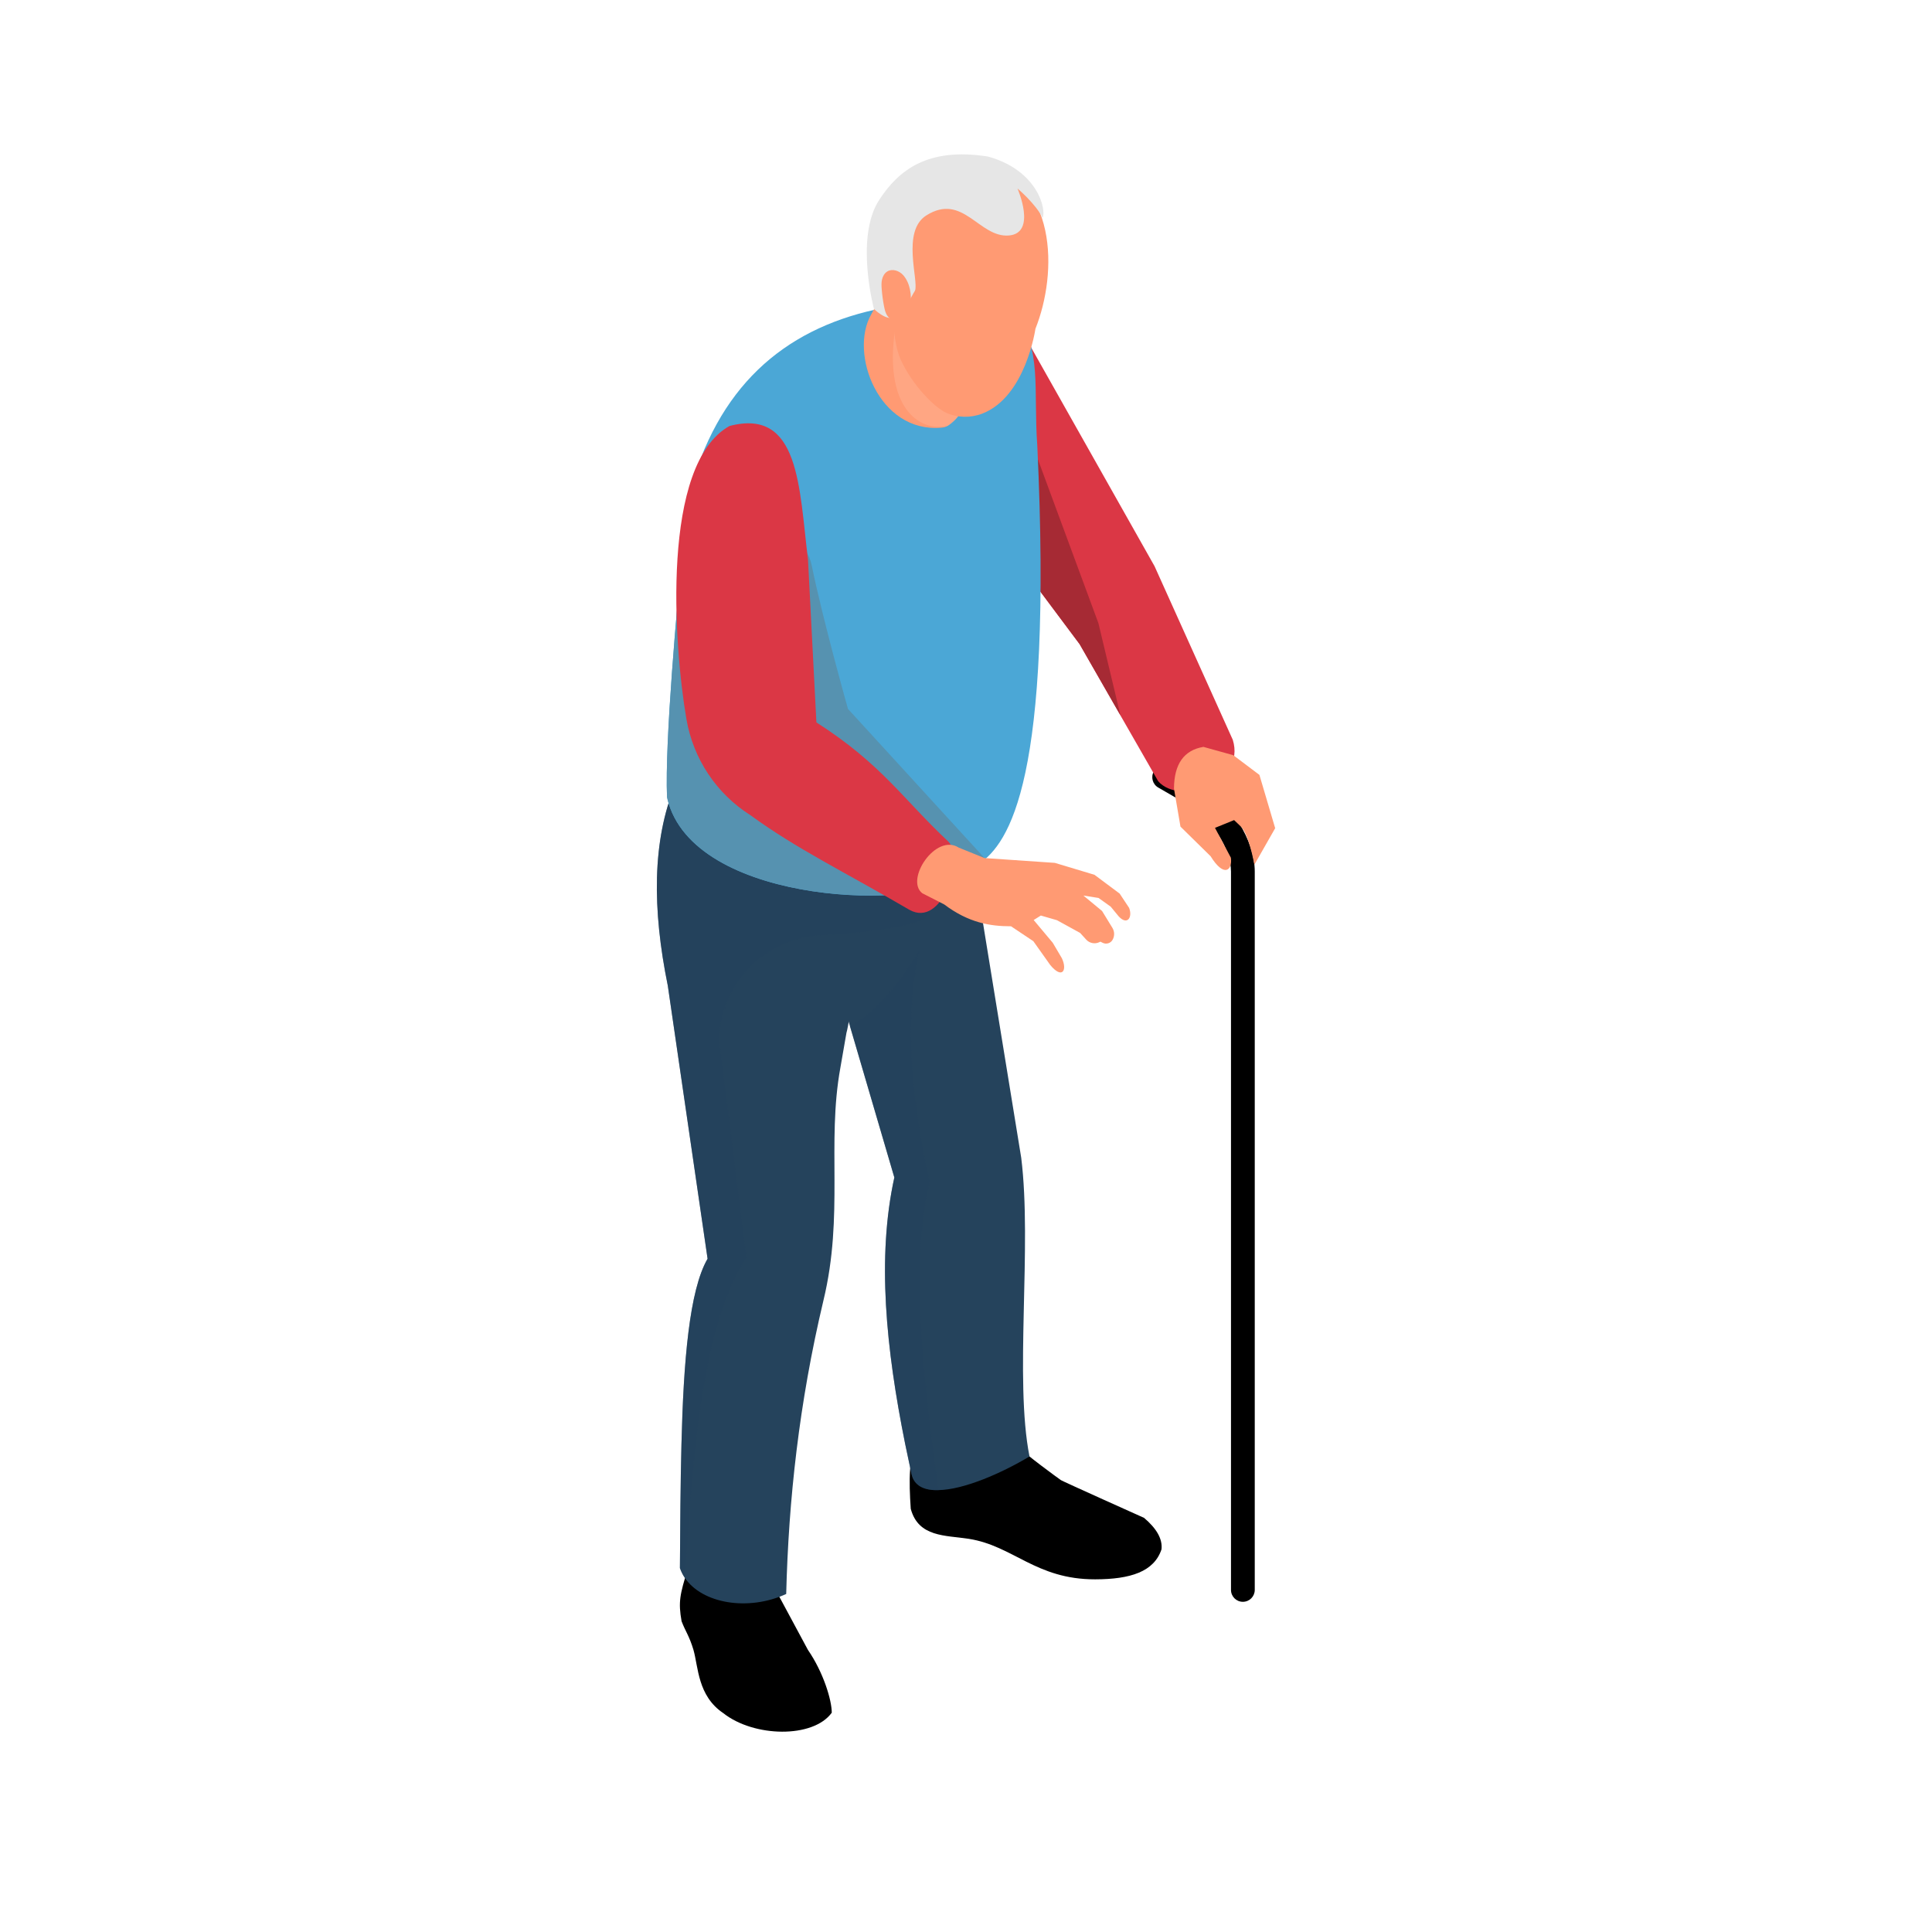 <?xml version="1.0" encoding="utf-8"?>
<!-- Generator: Adobe Illustrator 27.8.0, SVG Export Plug-In . SVG Version: 6.00 Build 0)  -->
<svg version="1.1" id="PS_1" xmlns="http://www.w3.org/2000/svg" xmlns:xlink="http://www.w3.org/1999/xlink" x="0px" y="0px"
	 viewBox="0 0 100 100" style="enable-background:new 0 0 100 100;" xml:space="preserve">
<style type="text/css">
	.st0{fill:#25435C;}
	.st1{opacity:0.5;fill:#25435C;}
	.st2{fill:#DB3745;}
	.st3{fill:#A62A34;}
	.st4{fill:#4BA7D6;}
	.st5{fill:#FF9A73;}
	.st6{opacity:0.5;fill:#FFB294;}
	.st7{fill:#E6E6E6;}
	.st8{fill:#5692B0;}
	.st9{fill:none;}
</style>
<g>
	<g>
		<path d="M64.331,82.909c-0.34,0-0.615-0.275-0.615-0.615V45.107c0-1.176-1.016-2.757-2.218-3.45l-1.548-0.894
			c-0.294-0.17-0.395-0.546-0.225-0.84c0.17-0.294,0.546-0.395,0.84-0.225l1.548,0.894c1.589,0.917,2.833,2.9,2.833,4.515v37.188
			C64.945,82.634,64.67,82.909,64.331,82.909z"/>
		<g>
			<path d="M47.465,74.768c-0.426,0.561-0.425,1.859-0.325,3.326c0.398,1.482,1.803,1.367,3.001,1.555
				c2.314,0.362,3.465,2.102,6.544,2.097c1.83-0.003,3.05-0.395,3.435-1.555c0.057-0.534-0.255-1.077-0.904-1.627
				c0,0-4.194-1.88-4.302-1.952c-0.109-0.072-1.989-1.446-2.025-1.591c-0.036-0.145-0.723-3.362-0.723-3.362h-4.519L47.465,74.768z"
				/>
			<path class="st0" d="M53.287,75.387c-1.492,0.891-3.417,1.718-4.707,1.741c-0.737,0.024-1.272-0.22-1.403-0.844
				c-0.113-0.523-0.22-1.034-0.327-1.551c-0.992-4.933-1.468-9.645-0.559-13.788l-2.294-7.821l-0.636-2.169
				c-0.047-5.034,2.169-6.686,5.979-5.925c0.154,0.03,0.309,0.065,0.464,0.101c0.22,0.053,0.446,0.113,0.677,0.184l0.446,2.752
				l1.931,11.856C53.429,64.512,52.496,71.394,53.287,75.387z"/>
			<path d="M35.603,81.201c-0.417,1.334-0.5,1.722-0.325,2.712c0.198,0.524,0.398,0.759,0.615,1.482
				c0.256,0.894,0.217,2.386,1.547,3.279c1.585,1.252,4.648,1.309,5.612-0.025c0-0.651-0.432-2.088-1.234-3.251l-1.556-2.892
				l0.1-2.709l-4.468-0.981L35.603,81.201z"/>
			<path class="st0" d="M50.491,42.216c-0.011,0.415-0.069,0.825-0.165,1.224c-0.953,3.885-5.571,7.051-6.066,7.817
				c-0.069,0.112-0.394,2.091-0.447,2.198c-0.101,0.596-0.208,1.197-0.314,1.804c-0.718,3.948,0.196,7.609-0.879,12.058
				c-1.261,5.305-1.804,10.329-1.926,15.187c-1.969,0.905-4.353,0.5-5.252-0.841c-0.106-0.154-0.186-0.319-0.25-0.5
				c0.016-2.166,0.027-4.358,0.08-6.417c0.106-4.273,0.404-7.961,1.352-9.594l-2.058-14.127c-0.809-3.97-0.814-7.508,0.383-10.409
				h9.765C44.722,40.614,50.491,42.216,50.491,42.216z"/>
			<path class="st1" d="M50.491,42.216c-0.011,0.415-0.069,0.825-0.165,1.224c-0.005,0.011-2.474,4.167-2.474,4.167
				c-1.288,0.474-3.4,0.702-5.39,0.809c-2.868,0.154-5.13,2.496-5.236,5.369l1.415,11.328c-2.251,3.39-2.762,9.898-3.182,16.565
				c-0.122-0.17-0.202-0.335-0.266-0.516c0.016-2.166,0.027-4.358,0.08-6.417c0.106-4.273,0.404-7.961,1.352-9.594l-2.058-14.127
				c-0.809-3.97-0.814-7.508,0.383-10.409h9.765C44.722,40.614,50.491,42.216,50.491,42.216z"/>
			<path class="st2" d="M59.946,40.434l-1.953-3.406c0-0.005-2.113-3.688-2.113-3.688l-2.943-3.938l-0.665-0.894l-0.415-5.641
				l1.378-5.124l6.524,11.563l4.05,8.988C64.496,40.503,61.075,41.727,59.946,40.434z"/>
			<polygon class="st3" points="57.994,37.023 55.881,33.34 52.938,29.402 53.284,22.591 56.855,32.26 			"/>
			<path class="st4" d="M50.666,44.722c-0.458,0.309-0.85,0.446-1.094,0.683c-1.723,1.7-13.318,1.504-14.958-3.803
				c-0.036-0.113-0.065-0.232-0.089-0.345c-0.119-2.876,0.523-9.931,0.814-12.95c0.018-0.178,0.036-0.339,0.048-0.493
				c0.166-1.712,0.452-3.168,0.897-4.13c1.943-4.962,5.759-7.375,10.887-7.969l5.355,0.618c1.438,1.611,0.951,3.839,1.165,6.745
				C54.505,40.407,52.235,43.634,50.666,44.722z"/>
			<g>
				<path class="st5" d="M49.385,21.766c-0.277,0.247-0.365,0.345-0.669,0.371c-3.23,0.277-4.781-3.851-3.621-5.865
					c0.956-1.716,1.182-2.42,1.182-2.42l4.579,3.24c0,0,0.111,0.484-0.123,1.168C50.338,19.419,50.214,21.028,49.385,21.766z"/>
				<path class="st6" d="M49.038,22.046c-1.49,0.339-3.564-1.039-2.557-5.86l4.01,2.085C50.095,19.431,50.273,21.361,49.038,22.046z
					"/>
				<path class="st5" d="M46.328,14.887c0,0-0.311,2.41,0.299,3.743c0.61,1.333,1.759,2.469,2.343,2.733
					c0.584,0.264,1.27,0.276,1.868,0.047c2.254-0.864,2.756-4.393,2.756-4.393c1.151-2.879,1.196-7.789-3.001-8.806
					c-1.96-0.475-3.642,0.43-4.527,1.972c-0.703,1.226-0.569,3.951-0.569,3.951L46.328,14.887z"/>
				<path class="st7" d="M45.237,15.996c1.302,1.182,1.616-0.148,2.125-0.955c0.198-0.526-0.714-3.075,0.586-3.892
					c1.899-1.193,2.731,1.167,4.271,1.04c1.464-0.121,0.446-2.433,0.446-2.433s0.953,0.805,1.3,1.523
					c0.204-0.427-0.247-2.461-2.823-3.176c-3.145-0.495-4.634,0.714-5.633,2.241C44.24,12.283,45.237,15.996,45.237,15.996z"/>
				<path class="st5" d="M46.745,14.237c-0.203-0.226-0.56-0.346-0.819-0.186c-0.145,0.089-0.235,0.25-0.273,0.417
					c-0.038,0.166-0.029,0.34-0.015,0.51c0.024,0.295,0.064,0.59,0.12,0.881c0.045,0.237,0.115,0.493,0.313,0.631
					c0.203,0.141,0.411,0.401,0.608,0.252c0.197-0.148,0.393-0.683,0.436-0.926C47.207,15.299,47.107,14.64,46.745,14.237z"/>
			</g>
			<path class="st8" d="M50.957,44.413c-0.095,0.107-0.196,0.208-0.291,0.309c-0.458,0.309-0.85,0.446-1.094,0.683
				c-1.723,1.7-13.318,1.504-14.958-3.803c-0.036-0.113-0.065-0.232-0.089-0.345c-0.119-2.876,0.523-9.931,0.814-12.95l4.214-0.719
				c1.141-0.196,2.235,0.541,2.46,1.67c0.57,2.799,1.878,7.435,1.878,7.435L50.957,44.413z"/>
		</g>
		<path class="st2" d="M35.527,37.211c0.351,2.057,1.553,3.872,3.318,4.985c2.393,1.749,4.901,2.951,8.225,4.895
			c1.72,0.965,2.833-2.66,2.031-3.516c-2.385-2.232-3.439-4.001-6.844-6.184l-0.434-8.41c-0.462-3.764-0.434-7.883-4.063-6.932
			C34.21,24.026,34.868,33.353,35.527,37.211z"/>
		<path class="st5" d="M47.737,46.234l1.135,0.579c1.251,0.944,2.371,1.133,3.458,1.131l1.156,0.772l0.872,1.229
			c0.625,0.761,0.899,0.273,0.602-0.352l-0.471-0.797l-0.986-1.176l0.371-0.232l0.836,0.242l1.198,0.659l0.314,0.345
			c0.172,0.189,0.448,0.243,0.679,0.133l0.056-0.027l0.119,0.06c0.184,0.091,0.407,0.024,0.509-0.153
			c0.112-0.193,0.109-0.432-0.008-0.622l-0.534-0.872l-0.966-0.799l0.782,0.124l0.63,0.45l0.414,0.503
			c0.449,0.487,0.728,0.047,0.54-0.439l-0.491-0.741l-1.303-0.972l-2.051-0.617l-3.639-0.249l-1.335-0.54
			C48.434,43.11,46.833,45.533,47.737,46.234z"/>
		<path class="st5" d="M64.926,44.757l1.077-1.89l-0.816-2.759l-1.354-1.02l-1.544-0.429c-1.007,0.168-1.517,0.886-1.524,2.16
			l0.336,1.967l1.559,1.532c0.704,1.136,1.139,0.722,1.051,0.077l-0.823-1.545l0.989-0.402l0.378,0.36
			C64.557,43.156,64.778,43.987,64.926,44.757z"/>
	</g>
	<path class="st1" d="M48.58,77.129c-0.737,0.024-1.272-0.22-1.403-0.844c-0.113-0.523-0.22-1.034-0.327-1.551
		c-0.992-4.933-1.468-9.645-0.559-13.788l-2.294-7.821c1.231-0.687,2.433-2.057,3.613-3.976c-0.838,3.643-0.428,7.738,0.523,12.028
		C47.142,65.106,47.724,70.948,48.58,77.129z"/>
</g>
<rect class="st9" width="100" height="100"/>
</svg>
